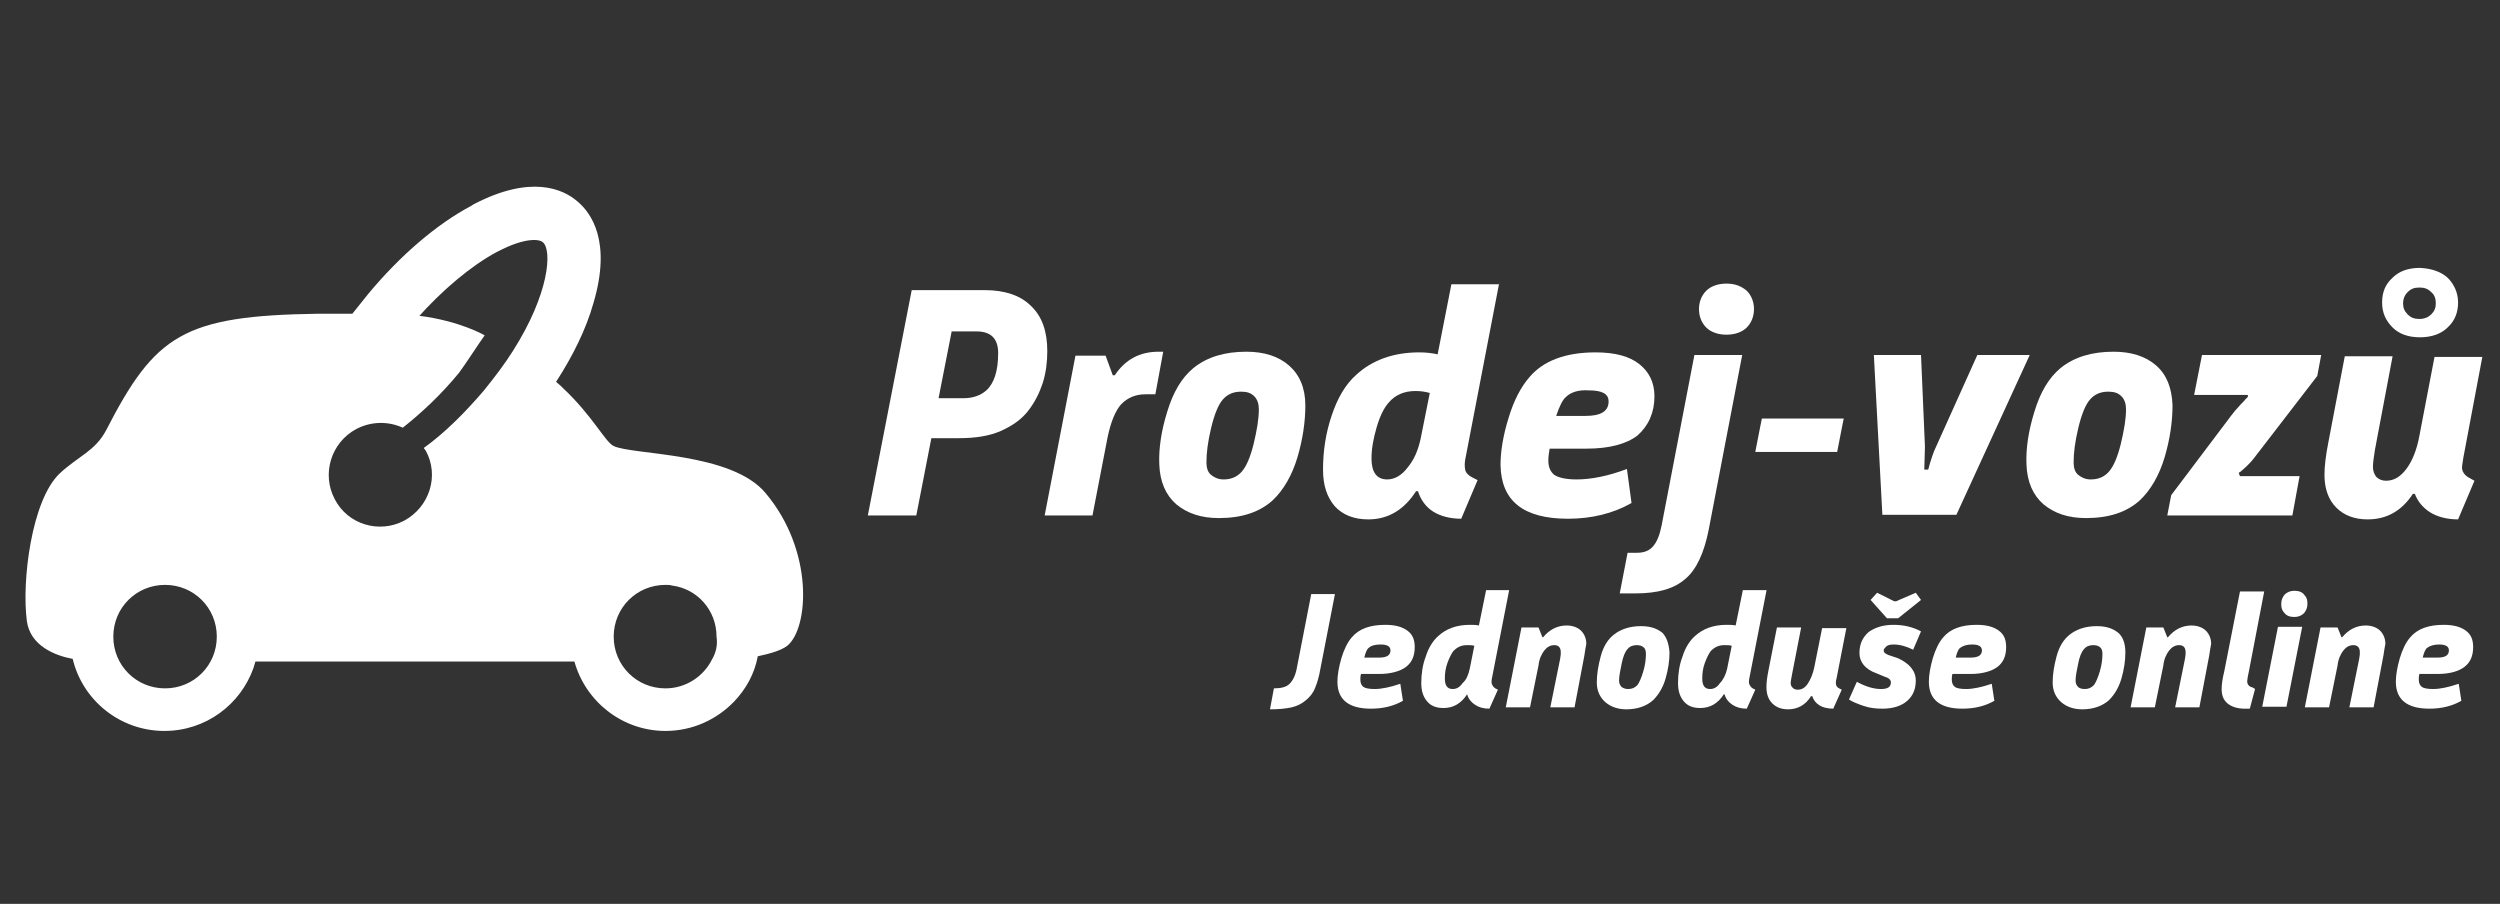 <?xml version="1.0" encoding="utf-8"?>
<!-- Generator: Adobe Illustrator 28.1.0, SVG Export Plug-In . SVG Version: 6.00 Build 0)  -->
<svg version="1.1" id="Vrstva_1" xmlns="http://www.w3.org/2000/svg" xmlns:xlink="http://www.w3.org/1999/xlink" x="0px" y="0px"
	 viewBox="0 0 381.7 138" style="enable-background:new 0 0 381.7 138;" xml:space="preserve">
<rect x="0" y="0" width="381.7" height="138" fill="#333333" stroke="none"/>
<style type="text/css">
	.st0{fill:#FFFFFF;}
</style>
<g>
	<path class="st0" d="M203.8,90.8l-2.2,11.3c-0.2,1.2-0.5,2.2-0.8,2.9c-0.3,0.8-0.8,1.4-1.4,1.9c-0.6,0.5-1.3,0.9-2.2,1.1
		c-0.9,0.2-2,0.3-3.3,0.3l0.6-3.2c1.1,0,1.9-0.2,2.4-0.7c0.5-0.5,0.9-1.3,1.1-2.4l2.2-11.3H203.8z"/>
	<path class="st0" d="M210.6,102.9h-2.8c-0.1,0.3-0.1,0.6-0.1,0.9c0,0.5,0.2,0.9,0.5,1.1c0.3,0.2,0.9,0.3,1.7,0.3
		c1.1,0,2.4-0.3,3.9-0.8l0.4,2.6c-1.4,0.8-3,1.2-4.9,1.2c-3.4,0-5.1-1.4-5.1-4.1c0-1,0.2-2.2,0.6-3.6c0.4-1.3,0.9-2.4,1.6-3.2
		c1.1-1.3,2.8-1.9,5.1-1.9c1.5,0,2.6,0.3,3.4,0.9c0.8,0.6,1.1,1.4,1.1,2.5c0,1.3-0.4,2.3-1.3,3S212.3,102.9,210.6,102.9z M209,98.9
		c-0.3,0.2-0.5,0.7-0.7,1.5h2.3c1.2,0,1.7-0.4,1.7-1.1c0-0.6-0.5-0.9-1.5-0.9C209.9,98.4,209.3,98.6,209,98.9z"/>
	<path class="st0" d="M230.4,90.2l-2.6,13.3c-0.1,0.4-0.1,0.8,0,1c0.1,0.2,0.2,0.4,0.5,0.6l0.4,0.2l-1.3,2.9c-0.9,0-1.6-0.2-2.2-0.6
		c-0.6-0.4-1-0.9-1.2-1.6H224c-0.9,1.4-2.1,2.1-3.6,2.1c-1.1,0-1.9-0.3-2.5-1c-0.6-0.7-0.9-1.6-0.9-2.8c0-1.4,0.2-2.8,0.7-4.1
		c0.4-1.3,1.1-2.4,1.9-3.1c1.2-1.1,2.8-1.7,4.8-1.7c0.5,0,1,0,1.4,0.1l1.1-5.4H230.4z M224.4,102.1l0.7-3.5
		c-0.3-0.1-0.7-0.1-1.1-0.1c-0.9,0-1.5,0.3-2.1,0.9c-0.3,0.4-0.6,1-0.9,1.8c-0.3,0.8-0.4,1.6-0.4,2.4c0,1.1,0.4,1.6,1.2,1.6
		c0.6,0,1.1-0.3,1.5-0.9C223.9,103.8,224.2,103,224.4,102.1z"/>
	<path class="st0" d="M241.9,100.1l-1.5,7.9h-3.7l1.5-7.4c0.1-0.5,0.1-0.8,0.1-1c0-0.7-0.3-1.1-1-1.1c-0.6,0-1.1,0.3-1.5,0.8
		s-0.8,1.3-0.9,2.3l-1.3,6.4h-3.7l2.4-12.2h2.6l0.6,1.5h0.1c1-1.2,2.2-1.8,3.6-1.8c0.9,0,1.7,0.3,2.2,0.8c0.5,0.5,0.8,1.2,0.8,2
		C242.1,98.8,242,99.4,241.9,100.1z"/>
	<path class="st0" d="M254.9,99.6c0,1.3-0.2,2.6-0.6,4s-1.1,2.5-1.9,3.3c-1,0.9-2.4,1.4-4.1,1.4c-1.3,0-2.4-0.4-3.2-1.1
		c-0.8-0.7-1.3-1.7-1.3-3c0-1.2,0.2-2.5,0.6-4c0.4-1.5,1.1-2.6,2-3.3c1-0.8,2.4-1.3,4.1-1.3c1.4,0,2.4,0.3,3.3,1
		C254.4,97.2,254.8,98.2,254.9,99.6z M248.6,105.2c0.6,0,1-0.2,1.4-0.6c0.3-0.4,0.6-1.1,0.9-2.1c0.3-1,0.4-1.9,0.4-2.7
		c0-0.4-0.1-0.8-0.4-1c-0.2-0.2-0.6-0.3-1-0.3c-0.6,0-1.1,0.2-1.4,0.6c-0.4,0.4-0.7,1.2-0.9,2.2c-0.2,1-0.4,1.9-0.4,2.6
		c0,0.4,0.1,0.7,0.4,1C247.9,105.1,248.2,105.2,248.6,105.2z"/>
	<path class="st0" d="M269.7,90.2l-2.6,13.3c-0.1,0.4-0.1,0.8,0,1c0.1,0.2,0.2,0.4,0.5,0.6l0.4,0.2l-1.3,2.9c-0.9,0-1.6-0.2-2.2-0.6
		s-1-0.9-1.2-1.6h-0.1c-0.9,1.4-2.1,2.1-3.6,2.1c-1.1,0-1.9-0.3-2.5-1c-0.6-0.7-0.9-1.6-0.9-2.8c0-1.4,0.2-2.8,0.7-4.1
		c0.4-1.3,1.1-2.4,1.9-3.1c1.2-1.1,2.8-1.7,4.8-1.7c0.5,0,1,0,1.4,0.1l1.1-5.4H269.7z M263.7,102.1l0.7-3.5
		c-0.3-0.1-0.7-0.1-1.1-0.1c-0.9,0-1.5,0.3-2.1,0.9c-0.3,0.4-0.6,1-0.9,1.8c-0.3,0.8-0.4,1.6-0.4,2.4c0,1.1,0.4,1.6,1.2,1.6
		c0.6,0,1.1-0.3,1.5-0.9C263.1,103.8,263.5,103,263.7,102.1z"/>
	<path class="st0" d="M280.8,105.1l0.4,0.2l-1.3,2.9c-0.9,0-1.6-0.2-2.1-0.5c-0.6-0.4-0.9-0.8-1.1-1.4h-0.2c-0.8,1.3-2,2-3.5,2
		c-1,0-1.8-0.3-2.4-0.9c-0.6-0.6-0.9-1.4-0.9-2.5c0-0.7,0.1-1.5,0.3-2.5l1.3-6.6h3.7l-1.4,7.2c-0.1,0.6-0.2,1-0.2,1.3
		c0,0.3,0.1,0.5,0.3,0.7c0.2,0.2,0.4,0.3,0.8,0.3c0.6,0,1.1-0.3,1.5-0.9c0.4-0.6,0.8-1.5,1-2.5l1.2-6h3.7l-1.5,7.7
		c-0.1,0.3-0.1,0.6-0.1,0.7C280.3,104.6,280.4,104.9,280.8,105.1z"/>
	<path class="st0" d="M292.5,103.9c0,1.3-0.4,2.3-1.3,3.1c-0.9,0.8-2.2,1.2-3.8,1.2c-1,0-1.9-0.1-2.8-0.4c-0.9-0.3-1.7-0.6-2.3-1
		l1.2-2.7c1.3,0.7,2.5,1.1,3.7,1.1c1,0,1.5-0.3,1.5-1c0-0.4-0.3-0.7-1-0.9l-1.2-0.5c-1.7-0.6-2.6-1.7-2.6-3.1c0-1.4,0.5-2.4,1.4-3.2
		c1-0.7,2.2-1.1,3.8-1.1c1.5,0,2.9,0.3,4.2,1l-1.2,2.8c-1-0.5-2-0.8-3-0.8c-0.5,0-0.9,0.1-1.1,0.3c-0.2,0.2-0.4,0.4-0.4,0.6
		c0,0.3,0.2,0.5,0.7,0.7l1.5,0.5C291.5,101.3,292.5,102.4,292.5,103.9z M288.1,94.4l-2.5-2.8l1-1.1l2.6,1.3h0.3l3-1.3l0.8,1.1
		l-3.5,2.8H288.1z"/>
	<path class="st0" d="M300.9,102.9h-2.8c-0.1,0.3-0.1,0.6-0.1,0.9c0,0.5,0.2,0.9,0.5,1.1c0.3,0.2,0.9,0.3,1.7,0.3
		c1.1,0,2.4-0.3,3.9-0.8l0.4,2.6c-1.4,0.8-3,1.2-4.9,1.2c-3.4,0-5.1-1.4-5.1-4.1c0-1,0.2-2.2,0.6-3.6c0.4-1.3,0.9-2.4,1.6-3.2
		c1.1-1.3,2.8-1.9,5.1-1.9c1.5,0,2.6,0.3,3.4,0.9c0.8,0.6,1.1,1.4,1.1,2.5c0,1.3-0.4,2.3-1.3,3S302.6,102.9,300.9,102.9z
		 M299.3,98.9c-0.3,0.2-0.5,0.7-0.7,1.5h2.3c1.2,0,1.7-0.4,1.7-1.1c0-0.6-0.5-0.9-1.5-0.9C300.3,98.4,299.7,98.6,299.3,98.9z"/>
	<path class="st0" d="M324.5,99.6c0,1.3-0.2,2.6-0.6,4s-1.1,2.5-1.9,3.3c-1,0.9-2.4,1.4-4.1,1.4c-1.3,0-2.4-0.4-3.2-1.1
		c-0.8-0.7-1.3-1.7-1.3-3c0-1.2,0.2-2.5,0.6-4c0.4-1.5,1.1-2.6,2-3.3c1-0.8,2.4-1.3,4.1-1.3c1.4,0,2.4,0.3,3.3,1
		C324.1,97.2,324.5,98.2,324.5,99.6z M318.3,105.2c0.6,0,1-0.2,1.4-0.6c0.3-0.4,0.6-1.1,0.9-2.1c0.3-1,0.4-1.9,0.4-2.7
		c0-0.4-0.1-0.8-0.4-1c-0.2-0.2-0.6-0.3-1-0.3c-0.6,0-1.1,0.2-1.4,0.6c-0.4,0.4-0.7,1.2-0.9,2.2s-0.4,1.9-0.4,2.6
		c0,0.4,0.1,0.7,0.4,1C317.5,105.1,317.9,105.2,318.3,105.2z"/>
	<path class="st0" d="M337.3,100.1l-1.5,7.9h-3.7l1.5-7.4c0.1-0.5,0.1-0.8,0.1-1c0-0.7-0.3-1.1-1-1.1c-0.6,0-1.1,0.3-1.5,0.8
		c-0.4,0.5-0.8,1.3-0.9,2.3L329,108h-3.7l2.4-12.2h2.6l0.6,1.5h0.1c1-1.2,2.2-1.8,3.6-1.8c0.9,0,1.7,0.3,2.2,0.8
		c0.5,0.5,0.8,1.2,0.8,2C337.5,98.8,337.4,99.4,337.3,100.1z"/>
	<path class="st0" d="M344.3,105.2l-0.8,3h-0.8c-1.1,0-2-0.3-2.6-0.8c-0.6-0.5-0.9-1.2-0.9-2.2c0-0.6,0.1-1.5,0.4-2.7l2.4-12.2h3.7
		l-2.3,12c-0.2,0.9-0.3,1.5-0.3,1.7c0,0.3,0.1,0.5,0.2,0.6c0.1,0.2,0.4,0.3,0.7,0.4L344.3,105.2z"/>
	<path class="st0" d="M351.5,95.7l-2.4,12.2h-3.7l2.4-12.2H351.5z M348.8,93.6c-0.4-0.4-0.5-0.8-0.5-1.4s0.2-1,0.5-1.4
		c0.4-0.4,0.9-0.6,1.5-0.6c0.7,0,1.2,0.2,1.5,0.6c0.4,0.4,0.5,0.8,0.5,1.4s-0.2,1-0.5,1.4c-0.4,0.4-0.9,0.6-1.5,0.6
		C349.6,94.2,349.1,94,348.8,93.6z"/>
	<path class="st0" d="M363.9,100.1l-1.5,7.9h-3.7l1.5-7.4c0.1-0.5,0.1-0.8,0.1-1c0-0.7-0.3-1.1-1-1.1c-0.6,0-1.1,0.3-1.5,0.8
		c-0.4,0.5-0.8,1.3-0.9,2.3l-1.3,6.4h-3.7l2.4-12.2h2.6l0.6,1.5h0.1c1-1.2,2.2-1.8,3.6-1.8c0.9,0,1.7,0.3,2.2,0.8
		c0.5,0.5,0.8,1.2,0.8,2C364.1,98.8,364,99.4,363.9,100.1z"/>
	<path class="st0" d="M372.2,102.9h-2.8c-0.1,0.3-0.1,0.6-0.1,0.9c0,0.5,0.2,0.9,0.5,1.1c0.3,0.2,0.9,0.3,1.7,0.3
		c1.1,0,2.4-0.3,3.9-0.8l0.4,2.6c-1.4,0.8-3,1.2-4.9,1.2c-3.4,0-5.1-1.4-5.1-4.1c0-1,0.2-2.2,0.6-3.6c0.4-1.3,0.9-2.4,1.6-3.2
		c1.1-1.3,2.8-1.9,5.1-1.9c1.5,0,2.6,0.3,3.4,0.9c0.8,0.6,1.1,1.4,1.1,2.5c0,1.3-0.4,2.3-1.3,3S374,102.9,372.2,102.9z M370.6,98.9
		c-0.3,0.2-0.5,0.7-0.7,1.5h2.3c1.2,0,1.7-0.4,1.7-1.1c0-0.6-0.5-0.9-1.5-0.9C371.6,98.4,371,98.6,370.6,98.9z"/>
</g>
<g>
	<path class="st0" d="M159.9,53.6c0,1.7-0.2,3.3-0.7,4.9c-0.5,1.5-1.2,2.9-2.2,4.2c-1,1.3-2.4,2.3-4.2,3.1c-1.8,0.8-4,1.1-6.4,1.1
		h-4.2l-2.3,11.8h-7.4l6.7-34.4h11.2c3,0,5.4,0.8,7,2.4C159.1,48.3,159.9,50.6,159.9,53.6z M150.6,59.6c1.2-1.1,1.8-3,1.8-5.7
		c0-2.2-1.1-3.3-3.3-3.3h-3.8l-2,10.2h3.8C148.5,60.8,149.7,60.4,150.6,59.6z"/>
	<path class="st0" d="M176.9,53.7h0.7l-1.2,6.5h-1.5c-1.5,0-2.7,0.5-3.7,1.5c-0.9,1-1.6,2.7-2.1,5.1l-2.3,11.9h-7.3l4.7-24.4h4.6
		l1.1,3h0.3C171.8,54.9,174,53.7,176.9,53.7z"/>
	<path class="st0" d="M199.3,61.9c0,2.5-0.4,5.2-1.2,7.9s-2.1,5-3.8,6.6c-2,1.8-4.7,2.7-8.2,2.7c-2.7,0-4.8-0.7-6.5-2.1
		c-1.6-1.4-2.5-3.4-2.6-6.1c-0.1-2.4,0.3-5.1,1.2-8c0.9-3,2.2-5.2,4-6.7c2.1-1.7,4.8-2.5,8.1-2.5c2.7,0,4.9,0.7,6.5,2.1
		C198.4,57.2,199.3,59.2,199.3,61.9z M186.8,73.2c1.2,0,2.1-0.4,2.8-1.2c0.7-0.8,1.3-2.2,1.8-4.2c0.5-2.1,0.8-3.8,0.8-5.3
		c0-0.8-0.2-1.5-0.7-2c-0.5-0.5-1.1-0.7-2-0.7c-1.2,0-2.1,0.4-2.8,1.2c-0.7,0.8-1.3,2.3-1.8,4.4c-0.5,2.1-0.7,3.8-0.7,5.2
		c0,0.8,0.2,1.5,0.7,1.9C185.4,72.9,186,73.2,186.8,73.2z"/>
	<path class="st0" d="M228.9,43.2l-5.1,26.5c-0.2,0.8-0.2,1.5-0.1,2c0.1,0.5,0.5,0.9,1.1,1.2l0.8,0.4l-2.5,5.9
		c-1.7,0-3.2-0.4-4.3-1.1s-1.9-1.8-2.3-3.1h-0.3c-1.8,2.8-4.2,4.3-7.3,4.3c-2.2,0-3.9-0.7-5.1-2c-1.2-1.4-1.8-3.2-1.8-5.6
		c0-2.8,0.4-5.5,1.3-8.2c0.9-2.7,2.1-4.8,3.8-6.3c2.4-2.2,5.6-3.4,9.6-3.4c1,0,1.9,0.1,2.8,0.3l2.1-10.7H228.9z M216.9,67l1.4-7
		c-0.7-0.2-1.4-0.3-2.2-0.3c-1.7,0-3.1,0.6-4.1,1.8c-0.7,0.8-1.3,2-1.8,3.7c-0.5,1.7-0.8,3.3-0.8,4.8c0,2.1,0.8,3.2,2.4,3.2
		c1.1,0,2.2-0.6,3.1-1.8C215.9,70.2,216.5,68.8,216.9,67z"/>
	<path class="st0" d="M242.2,68.5h-5.6c-0.1,0.6-0.2,1.2-0.2,1.8c0,1,0.3,1.7,0.9,2.2c0.6,0.4,1.7,0.7,3.4,0.7
		c2.2,0,4.8-0.5,7.7-1.6l0.7,5.2c-2.8,1.6-6.1,2.4-9.7,2.4c-6.8,0-10.2-2.7-10.3-8.2c0-2.1,0.4-4.5,1.2-7.1c0.8-2.7,1.9-4.8,3.2-6.3
		c2.1-2.5,5.5-3.8,10.1-3.8c3,0,5.2,0.6,6.7,1.8c1.5,1.2,2.3,2.8,2.3,4.9c0,2.5-0.9,4.5-2.6,6C248.3,67.8,245.7,68.5,242.2,68.5z
		 M239.1,60.6c-0.5,0.4-1,1.4-1.5,2.9h4.5c2.3,0,3.5-0.7,3.5-2.2c0-1.2-1-1.7-3.1-1.7C241,59.5,239.8,59.9,239.1,60.6z"/>
	<path class="st0" d="M266,54.2l-5.1,26.6c-0.7,3.6-1.9,6.2-3.6,7.6c-1.7,1.5-4.2,2.2-7.6,2.2h-2.4l1.2-6.2h1.4c1.1,0,1.9-0.3,2.5-1
		s1-1.7,1.3-3.2l5-26H266z M260.5,50c-0.7-0.7-1.1-1.7-1.1-2.8c0-1.1,0.4-2.1,1.1-2.8c0.7-0.7,1.8-1.1,3.1-1.1
		c1.3,0,2.3,0.4,3.1,1.1c0.7,0.7,1.1,1.7,1.1,2.8c0,1.1-0.4,2.1-1.1,2.8c-0.7,0.7-1.8,1.1-3.1,1.1C262.3,51.1,261.2,50.7,260.5,50z"
		/>
	<path class="st0" d="M281.5,63.9c-0.2,0.9-0.5,2.6-1,5.1H268c0.5-2.5,0.8-4.2,1-5.1H281.5z"/>
	<path class="st0" d="M301.9,54.2h8l-11.2,24.4h-11.3l-1.3-24.4h7.2l0.6,14l-0.1,3.5h0.6c0.4-1.5,0.8-2.7,1.2-3.5L301.9,54.2z"/>
	<path class="st0" d="M331.7,61.9c0,2.5-0.4,5.2-1.2,7.9s-2.1,5-3.8,6.6c-2,1.8-4.7,2.7-8.2,2.7c-2.7,0-4.8-0.7-6.5-2.1
		c-1.6-1.4-2.5-3.4-2.6-6.1c-0.1-2.4,0.3-5.1,1.2-8c0.9-3,2.2-5.2,4-6.7c2.1-1.7,4.8-2.5,8.1-2.5c2.7,0,4.9,0.7,6.5,2.1
		C330.8,57.2,331.6,59.2,331.7,61.9z M319.2,73.2c1.2,0,2.1-0.4,2.8-1.2c0.7-0.8,1.3-2.2,1.8-4.2c0.5-2.1,0.8-3.8,0.8-5.3
		c0-0.8-0.2-1.5-0.7-2c-0.5-0.5-1.1-0.7-2-0.7c-1.2,0-2.1,0.4-2.8,1.2c-0.7,0.8-1.3,2.3-1.8,4.4c-0.5,2.1-0.7,3.8-0.7,5.2
		c0,0.8,0.2,1.5,0.7,1.9S318.4,73.2,319.2,73.2z"/>
	<path class="st0" d="M342,72.7h9.1l-1.1,6h-19.1l0.6-3.1l9.2-12.2c0.3-0.4,0.7-0.9,1.1-1.3c0.4-0.5,0.8-0.8,1-1.1l0.4-0.4l0-0.3
		H335l1.2-6.1h18.2l-0.6,3.2L344.1,70c-0.3,0.4-0.7,0.8-1.1,1.2c-0.4,0.4-0.7,0.6-0.9,0.8l-0.3,0.2L342,72.7z"/>
	<path class="st0" d="M376.9,72.9l0.9,0.5l-2.5,5.9c-1.7,0-3.2-0.4-4.3-1.1c-1.1-0.7-1.9-1.7-2.3-2.8h-0.3c-1.7,2.6-4,3.9-6.9,3.9
		c-2,0-3.6-0.6-4.8-1.8c-1.2-1.2-1.8-2.9-1.8-5c0-1.3,0.2-3,0.6-5l2.5-13.1h7.3l-2.7,14.3c-0.2,1.2-0.3,2.1-0.3,2.6
		c0,0.6,0.2,1.1,0.5,1.5c0.4,0.4,0.9,0.6,1.5,0.6c1.2,0,2.2-0.6,3.1-1.8c0.9-1.2,1.6-2.9,2-5.1l2.3-12h7.3l-2.9,15.4
		c-0.1,0.7-0.2,1.2-0.2,1.5C375.9,71.9,376.2,72.5,376.9,72.9z M373.7,42.4c1,1,1.6,2.3,1.6,3.8s-0.5,2.8-1.6,3.8
		c-1,1-2.5,1.5-4.2,1.5c-1.8,0-3.2-0.5-4.2-1.5c-1-1-1.6-2.2-1.6-3.8s0.5-2.8,1.6-3.8c1-1,2.4-1.5,4.2-1.5
		C371.3,41,372.7,41.5,373.7,42.4z M371.2,48c0.5-0.5,0.7-1,0.7-1.7c0-0.7-0.2-1.3-0.7-1.7c-0.5-0.5-1-0.7-1.8-0.7s-1.3,0.2-1.8,0.7
		s-0.7,1.1-0.7,1.7c0,0.7,0.2,1.2,0.7,1.7c0.5,0.5,1,0.7,1.8,0.7S370.8,48.4,371.2,48z"/>
</g>
<path class="st0" d="M116.9,75.3c-5.2-6.3-20.3-5.8-23.2-7.2c-1.3-0.6-3.2-4.6-7.8-8.9c-0.1-0.1-0.2-0.2-0.3-0.3
	c-0.2-0.2-0.5-0.4-0.7-0.6c2.6-4,4.6-8.1,5.7-12c2.8-9.4-0.3-13.8-2.5-15.6c-2.1-1.8-7-4.1-15.8,0.5c-0.1,0.1-0.2,0.1-0.3,0.2
	c-5.3,2.8-10.9,7.6-15.8,13.5c-0.8,1-1.6,2-2.4,3c-0.2,0-0.5,0-0.7,0h-0.6l-3.9,0c-20.6,0.3-24.9,3.2-32.4,17.8
	c-1.7,3.2-4.2,3.9-7.1,6.6c-4.3,4.1-5.8,16.5-5,22.5c0.5,3.8,4.3,5.3,7,5.8c1.5,6.3,7.2,11,14,11c6.3,0,11.6-4,13.6-9.6
	c0.1-0.3,0.2-0.7,0.3-1h48.7c1.7,6.1,7.3,10.6,13.9,10.6c4.1,0,7.8-1.7,10.5-4.5c1.8-1.9,3.1-4.2,3.6-6.9c1.9-0.4,3.6-0.9,4.5-1.6
	C123.5,95.9,124.3,84.1,116.9,75.3z M25.2,105.1c-4.4,0-7.9-3.5-7.9-7.9s3.5-7.9,7.9-7.9c4.4,0,7.9,3.5,7.9,7.9
	S29.6,105.1,25.2,105.1z M63.6,48.7c3.9-4.4,8.3-8.1,12.2-10.2c0.1,0,0.1-0.1,0.2-0.1c4.2-2.2,6.4-1.9,6.9-1.4
	c1.4,1.2,1,7.8-4.6,16.6c-1.2,1.9-2.7,3.9-4.4,6c-2.9,3.4-6,6.5-9.2,8.8c0.1,0.1,0.2,0.3,0.3,0.4c2.1,3.8,0.6,8.6-3.3,10.7
	c-3.8,2-8.6,0.6-10.6-3.3c-2-3.8-0.6-8.6,3.3-10.7c2.3-1.2,4.9-1.2,7.1-0.2c2.9-2.3,5.9-5.1,8.6-8.4c0.9-1.2,3.1-4.6,3.9-5.7
	c0,0-3.7-2.2-10.1-3 M108.7,100.7c-1.3,2.6-4,4.4-7.1,4.4c-4.4,0-7.9-3.5-7.9-7.9s3.5-7.9,7.9-7.9c0.4,0,0.7,0,1,0.1
	c3.9,0.5,6.8,3.8,6.8,7.8C109.6,98.5,109.3,99.7,108.7,100.7z"/>
</svg>
